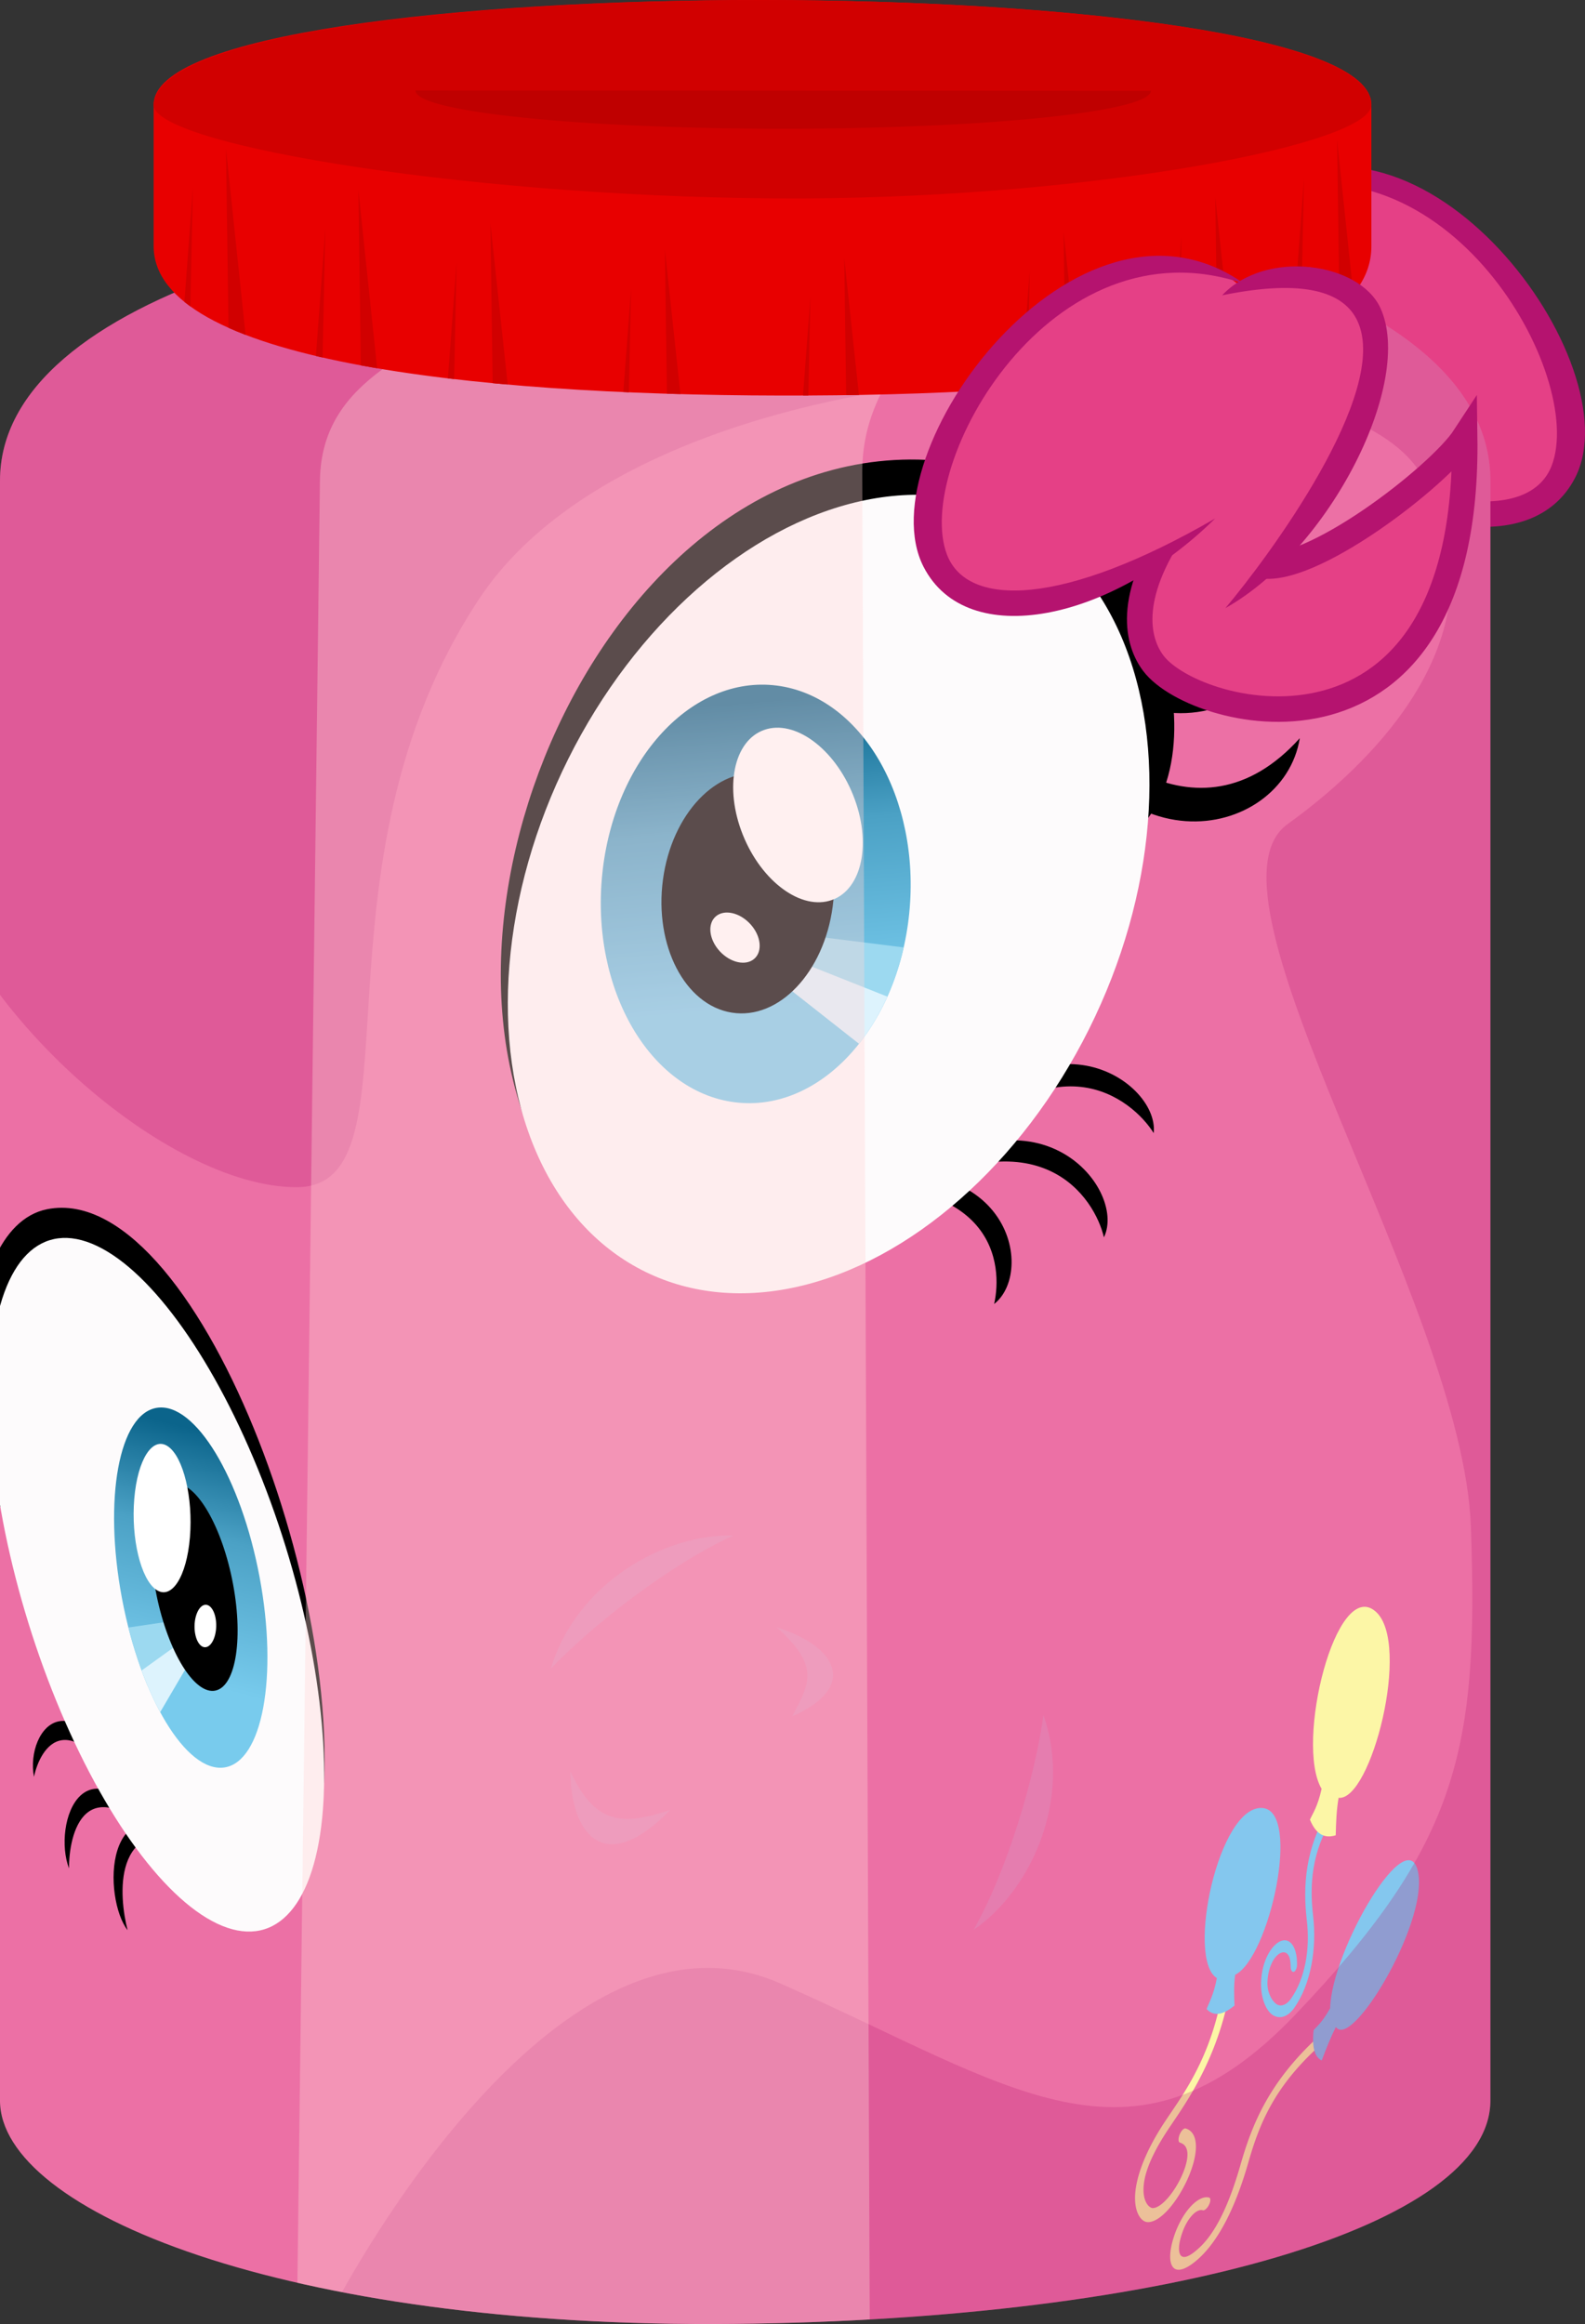 <?xml version="1.0" encoding="UTF-8" standalone="no"?>
<!-- Created with Inkscape (http://www.inkscape.org/) -->

<svg
   xmlns:dc="http://purl.org/dc/elements/1.1/"
   xmlns:cc="http://creativecommons.org/ns#"
   xmlns:rdf="http://www.w3.org/1999/02/22-rdf-syntax-ns#"
   xmlns:svg="http://www.w3.org/2000/svg"
   xmlns="http://www.w3.org/2000/svg"
   xmlns:xlink="http://www.w3.org/1999/xlink"
   xmlns:sodipodi="http://sodipodi.sourceforge.net/DTD/sodipodi-0.dtd"
   xmlns:inkscape="http://www.inkscape.org/namespaces/inkscape"
   width="164.612mm"
   height="241.26mm"
   viewBox="0 0 164.612 241.26"
   version="1.1"
   id="svg8"
   sodipodi:docname="pinkiejar.svg"
   inkscape:version="0.92.5 (2060ec1f9f, 2020-04-08)"
   inkscape:export-xdpi="599"
   inkscape:export-ydpi="599">
  <rect x="0" y="0" width="164.612" height="241.26" fill="#333333" stroke="none"/>
  <defs
     id="defs2">
    <clipPath
       clipPathUnits="userSpaceOnUse"
       id="clipPath866">
      <path
         sodipodi:nodetypes="ssssss"
         inkscape:connector-curvature="0"
         id="path868"
         d="m 42.7,7.539 c 0,-14.587 126.47,-14.356 126.47,0 V 22.239 c 0,12.583 -30.468,15.562 -61.388,15.508 C 75.497,37.691 42.7,34.072 42.7,22.239 Z"
         style="color:#000000;clip-rule:nonzero;display:inline;overflow:visible;visibility:visible;opacity:1;isolation:auto;mix-blend-mode:normal;color-interpolation:sRGB;color-interpolation-filters:linearRGB;solid-color:#000000;solid-opacity:1;vector-effect:none;fill:#e80000;fill-opacity:1;fill-rule:nonzero;stroke:none;stroke-width:0.794;stroke-linecap:round;stroke-linejoin:miter;stroke-miterlimit:4;stroke-dasharray:none;stroke-dashoffset:0;stroke-opacity:1;paint-order:normal;color-rendering:auto;image-rendering:auto;shape-rendering:auto;text-rendering:auto;enable-background:accumulate" />
    </clipPath>
    <clipPath
       clipPathUnits="userSpaceOnUse"
       id="clipPath951">
      <path
         style="color:#000000;clip-rule:nonzero;display:inline;overflow:visible;visibility:visible;opacity:1;isolation:auto;mix-blend-mode:normal;color-interpolation:sRGB;color-interpolation-filters:linearRGB;solid-color:#000000;solid-opacity:1;vector-effect:none;fill:#ffd3d3;fill-opacity:0.359;fill-rule:nonzero;stroke:none;stroke-width:0.917;stroke-linecap:round;stroke-linejoin:miter;stroke-miterlimit:4;stroke-dasharray:none;stroke-dashoffset:0;stroke-opacity:1;paint-order:normal;color-rendering:auto;image-rendering:auto;shape-rendering:auto;text-rendering:auto;enable-background:accumulate"
         d="m 26.743,46.587 c 0,-38.494 154.786,-39.884 154.786,0 v 168.158 c 0,12.951 -33.162,22.732 -78.61,23.187 -46.529,0.466 -76.177,-11.686 -76.177,-23.187 z"
         id="path953"
         inkscape:connector-curvature="0"
         sodipodi:nodetypes="ssssss" />
    </clipPath>
    <clipPath
       clipPathUnits="userSpaceOnUse"
       id="clipPath1289-6">
      <ellipse
         style="color:#000000;clip-rule:nonzero;display:inline;overflow:visible;visibility:visible;opacity:1;isolation:auto;mix-blend-mode:normal;color-interpolation:sRGB;color-interpolation-filters:linearRGB;solid-color:#000000;solid-opacity:1;fill:#3a7081;fill-opacity:1;fill-rule:nonzero;stroke:none;stroke-width:1.028;stroke-linecap:round;stroke-linejoin:round;stroke-miterlimit:4;stroke-dasharray:none;stroke-opacity:1;paint-order:fill markers stroke;color-rendering:auto;image-rendering:auto;shape-rendering:auto;text-rendering:auto;enable-background:accumulate"
         id="ellipse1291-55"
         cx="127.818"
         cy="141.954"
         rx="16.6"
         ry="24.787"
         transform="matrix(0.944,0.329,-0.312,0.95,0,0)" />
    </clipPath>
    <clipPath
       clipPathUnits="userSpaceOnUse"
       id="clipPath1257-0-3">
      <ellipse
         style="color:#000000;clip-rule:nonzero;display:inline;overflow:visible;visibility:visible;opacity:1;isolation:auto;mix-blend-mode:normal;color-interpolation:sRGB;color-interpolation-filters:linearRGB;solid-color:#000000;solid-opacity:1;fill:#bcd7e3;fill-opacity:1;fill-rule:nonzero;stroke:none;stroke-width:1.082;stroke-linecap:round;stroke-linejoin:round;stroke-miterlimit:4;stroke-dasharray:none;stroke-opacity:1;paint-order:fill markers stroke;color-rendering:auto;image-rendering:auto;shape-rendering:auto;text-rendering:auto;enable-background:accumulate"
         id="ellipse1259-5-8"
         cx="61.111"
         cy="184.675"
         rx="6.257"
         ry="8.689"
         transform="rotate(-1.777)" />
    </clipPath>
    <linearGradient
       inkscape:collect="always"
       xlink:href="#eyes-2"
       id="linearGradient2646"
       gradientUnits="userSpaceOnUse"
       x1="59.346"
       y1="176.983"
       x2="62.082"
       y2="189.272" />
    <linearGradient
       inkscape:collect="always"
       id="eyes-2">
      <stop
         style="stop-color:#0b648b;stop-opacity:1"
         offset="0"
         id="stop3915" />
      <stop
         id="stop3929"
         offset="0.409"
         style="stop-color:#4ba1c5;stop-opacity:1" />
      <stop
         style="stop-color:#78cbed;stop-opacity:1"
         offset="1"
         id="stop3917" />
    </linearGradient>
    <clipPath
       clipPathUnits="userSpaceOnUse"
       id="clipPath1289-6-2">
      <ellipse
         style="color:#000000;clip-rule:nonzero;display:inline;overflow:visible;visibility:visible;opacity:1;isolation:auto;mix-blend-mode:normal;color-interpolation:sRGB;color-interpolation-filters:linearRGB;solid-color:#000000;solid-opacity:1;fill:#3a7081;fill-opacity:1;fill-rule:nonzero;stroke:none;stroke-width:1.028;stroke-linecap:round;stroke-linejoin:round;stroke-miterlimit:4;stroke-dasharray:none;stroke-opacity:1;paint-order:fill markers stroke;color-rendering:auto;image-rendering:auto;shape-rendering:auto;text-rendering:auto;enable-background:accumulate"
         id="ellipse1291-55-8"
         cx="127.818"
         cy="141.954"
         rx="16.6"
         ry="24.787"
         transform="matrix(0.944,0.329,-0.312,0.95,0,0)" />
    </clipPath>
    <clipPath
       clipPathUnits="userSpaceOnUse"
       id="clipPath1257-0-3-9">
      <ellipse
         style="color:#000000;clip-rule:nonzero;display:inline;overflow:visible;visibility:visible;opacity:1;isolation:auto;mix-blend-mode:normal;color-interpolation:sRGB;color-interpolation-filters:linearRGB;solid-color:#000000;solid-opacity:1;fill:#bcd7e3;fill-opacity:1;fill-rule:nonzero;stroke:none;stroke-width:1.082;stroke-linecap:round;stroke-linejoin:round;stroke-miterlimit:4;stroke-dasharray:none;stroke-opacity:1;paint-order:fill markers stroke;color-rendering:auto;image-rendering:auto;shape-rendering:auto;text-rendering:auto;enable-background:accumulate"
         id="ellipse1259-5-8-1"
         cx="61.111"
         cy="184.675"
         rx="6.257"
         ry="8.689"
         transform="rotate(-1.777)" />
    </clipPath>
    <linearGradient
       inkscape:collect="always"
       xlink:href="#eyes-2"
       id="linearGradient2646-7"
       gradientUnits="userSpaceOnUse"
       x1="59.346"
       y1="176.983"
       x2="62.082"
       y2="189.272" />
    <clipPath
       clipPathUnits="userSpaceOnUse"
       id="clipPath1098-4">
      <path
         sodipodi:nodetypes="ccc"
         inkscape:connector-curvature="0"
         id="path1100-9"
         d="m 40.318,198.124 c -6.815,-15.197 -6.583,-28.768 -2.719,-39.264 7.187,8.59 12.388,28.555 2.719,39.264 z"
         style="display:inline;opacity:0.487;fill:none;fill-rule:evenodd;stroke:#000000;stroke-width:0.265px;stroke-linecap:butt;stroke-linejoin:miter;stroke-opacity:1" />
    </clipPath>
    <clipPath
       clipPathUnits="userSpaceOnUse"
       id="clipPath1051-1">
      <ellipse
         transform="matrix(0.997,-0.073,0.064,0.998,0,0)"
         ry="7.506"
         rx="2.826"
         cy="184.682"
         cx="30.098"
         id="ellipse1053-2"
         style="color:#000000;clip-rule:nonzero;display:inline;overflow:visible;visibility:visible;opacity:1;isolation:auto;mix-blend-mode:normal;color-interpolation:sRGB;color-interpolation-filters:linearRGB;solid-color:#000000;solid-opacity:1;fill:#93c1d6;fill-opacity:1;fill-rule:nonzero;stroke:none;stroke-width:5.567;stroke-linecap:round;stroke-linejoin:round;stroke-miterlimit:4;stroke-dasharray:none;stroke-opacity:1;paint-order:fill markers stroke;color-rendering:auto;image-rendering:auto;shape-rendering:auto;text-rendering:auto;enable-background:accumulate" />
    </clipPath>
    <clipPath
       clipPathUnits="userSpaceOnUse"
       id="clipPath1289-6-7">
      <ellipse
         style="color:#000000;clip-rule:nonzero;display:inline;overflow:visible;visibility:visible;opacity:1;isolation:auto;mix-blend-mode:normal;color-interpolation:sRGB;color-interpolation-filters:linearRGB;solid-color:#000000;solid-opacity:1;fill:#3a7081;fill-opacity:1;fill-rule:nonzero;stroke:none;stroke-width:1.028;stroke-linecap:round;stroke-linejoin:round;stroke-miterlimit:4;stroke-dasharray:none;stroke-opacity:1;paint-order:fill markers stroke;color-rendering:auto;image-rendering:auto;shape-rendering:auto;text-rendering:auto;enable-background:accumulate"
         id="ellipse1291-55-6"
         cx="127.818"
         cy="141.954"
         rx="16.6"
         ry="24.787"
         transform="matrix(0.944,0.329,-0.312,0.95,0,0)" />
    </clipPath>
    <clipPath
       clipPathUnits="userSpaceOnUse"
       id="clipPath1257-0-3-8">
      <ellipse
         style="color:#000000;clip-rule:nonzero;display:inline;overflow:visible;visibility:visible;opacity:1;isolation:auto;mix-blend-mode:normal;color-interpolation:sRGB;color-interpolation-filters:linearRGB;solid-color:#000000;solid-opacity:1;fill:#bcd7e3;fill-opacity:1;fill-rule:nonzero;stroke:none;stroke-width:1.082;stroke-linecap:round;stroke-linejoin:round;stroke-miterlimit:4;stroke-dasharray:none;stroke-opacity:1;paint-order:fill markers stroke;color-rendering:auto;image-rendering:auto;shape-rendering:auto;text-rendering:auto;enable-background:accumulate"
         id="ellipse1259-5-8-9"
         cx="61.111"
         cy="184.675"
         rx="6.257"
         ry="8.689"
         transform="rotate(-1.777)" />
    </clipPath>
  </defs>
  <sodipodi:namedview
     id="base"
     pagecolor="#ffffff"
     bordercolor="#666666"
     borderopacity="1.0"
     inkscape:pageopacity="0"
     inkscape:pageshadow="2"
     inkscape:zoom="0.32648501"
     inkscape:cx="159.06669"
     inkscape:cy="215.75211"
     inkscape:document-units="px"
     inkscape:current-layer="g1556"
     showgrid="false"
     objecttolerance="1"
     inkscape:window-width="1707"
     inkscape:window-height="897"
     inkscape:window-x="-8"
     inkscape:window-y="-8"
     inkscape:window-maximized="1"
     inkscape:pagecheckerboard="true"
     fit-margin-top="0"
     fit-margin-left="0"
     fit-margin-right="0"
     fit-margin-bottom="0" />
  <g
     inkscape:label="Layer 1"
     inkscape:groupmode="layer"
     id="layer1"
     transform="translate(-26.743,-28.291)">
    <g
       id="g1556">
      <g
         id="g921-2"
         transform="matrix(-1,0,0,1,314.139,-10.397)">
        <path
           style="display:inline;opacity:1;fill:#e54086;fill-opacity:1;fill-rule:evenodd;stroke:#b5136f;stroke-width:2.646;stroke-linecap:butt;stroke-linejoin:miter;stroke-miterlimit:4;stroke-dasharray:none;stroke-opacity:1"
           d="m 150.096,83.842 c -5.399,7.752 -4.004,12.371 -2.416,14.464 4.499,5.93 32.82,12.78 32.325,-23.511 -2.625,4.018 -16.214,14.585 -21.394,13.305"
           id="path1105-8"
           inkscape:connector-curvature="0"
           sodipodi:nodetypes="cscc" />
        <g
           transform="translate(3.213,-130.882)"
           id="g1112-6"
           style="display:inline;opacity:1">
          <path
             sodipodi:nodetypes="cccsc"
             inkscape:connector-curvature="0"
             id="path1107-2"
             d="m 154.44,221.962 c 15.51,-22.458 20.497,-35.496 -1.064,-32.038 l -0.747,-0.588 c -15.001,-5.998 -29.444,11.798 -31.296,23.236 -1.535,9.482 9.28,14.234 27.466,3.323"
             style="fill:#e54086;fill-opacity:1;fill-rule:evenodd;stroke:none;stroke-width:0.265px;stroke-linecap:butt;stroke-linejoin:miter;stroke-opacity:1" />
          <path
             sodipodi:nodetypes="cscsc"
             inkscape:connector-curvature="0"
             id="path1097-0"
             d="m 150.873,214.144 c -15.842,9.175 -25.717,9.253 -27.837,3.777 -3.593,-9.281 10.783,-35.014 30.853,-28.151 -17.359,-12.254 -39.337,17.619 -33.295,29.39 4.528,8.822 19.533,5.595 30.28,-5.016 z"
             style="color:#000000;font-style:normal;font-variant:normal;font-weight:normal;font-stretch:normal;font-size:medium;line-height:normal;font-family:sans-serif;font-variant-ligatures:normal;font-variant-position:normal;font-variant-caps:normal;font-variant-numeric:normal;font-variant-alternates:normal;font-feature-settings:normal;text-indent:0;text-align:start;text-decoration:none;text-decoration-line:none;text-decoration-style:solid;text-decoration-color:#000000;letter-spacing:normal;word-spacing:normal;text-transform:none;writing-mode:lr-tb;direction:ltr;text-orientation:mixed;dominant-baseline:auto;baseline-shift:baseline;text-anchor:start;white-space:normal;shape-padding:0;clip-rule:nonzero;display:inline;overflow:visible;visibility:visible;opacity:1;isolation:auto;mix-blend-mode:normal;color-interpolation:sRGB;color-interpolation-filters:linearRGB;solid-color:#000000;solid-opacity:1;vector-effect:none;fill:#b5136f;fill-opacity:1;fill-rule:evenodd;stroke:none;stroke-width:2.646;stroke-linecap:butt;stroke-linejoin:miter;stroke-miterlimit:4;stroke-dasharray:none;stroke-dashoffset:0;stroke-opacity:1;color-rendering:auto;image-rendering:auto;shape-rendering:auto;text-rendering:auto;enable-background:accumulate" />
          <path
             sodipodi:nodetypes="cscsc"
             inkscape:connector-curvature="0"
             id="path1101-8"
             d="m 151.606,190.974 c 8.542,-1.742 12.665,-0.342 14.065,2.7 3.407,7.402 -9.309,24.527 -13.729,29.773 10.941,-6.159 19.63,-23.514 16.093,-31.163 -2.186,-4.728 -11.896,-6.136 -16.43,-1.31 z"
             style="color:#000000;font-style:normal;font-variant:normal;font-weight:normal;font-stretch:normal;font-size:medium;line-height:normal;font-family:sans-serif;font-variant-ligatures:normal;font-variant-position:normal;font-variant-caps:normal;font-variant-numeric:normal;font-variant-alternates:normal;font-feature-settings:normal;text-indent:0;text-align:start;text-decoration:none;text-decoration-line:none;text-decoration-style:solid;text-decoration-color:#000000;letter-spacing:normal;word-spacing:normal;text-transform:none;writing-mode:lr-tb;direction:ltr;text-orientation:mixed;dominant-baseline:auto;baseline-shift:baseline;text-anchor:start;white-space:normal;shape-padding:0;clip-rule:nonzero;display:inline;overflow:visible;visibility:visible;opacity:1;isolation:auto;mix-blend-mode:normal;color-interpolation:sRGB;color-interpolation-filters:linearRGB;solid-color:#000000;solid-opacity:1;vector-effect:none;fill:#b5136f;fill-opacity:1;fill-rule:evenodd;stroke:none;stroke-width:2.646;stroke-linecap:butt;stroke-linejoin:miter;stroke-miterlimit:4;stroke-dasharray:none;stroke-dashoffset:0;stroke-opacity:1;color-rendering:auto;image-rendering:auto;shape-rendering:auto;text-rendering:auto;enable-background:accumulate" />
        </g>
      </g>
      <g
         transform="translate(0,31.606)"
         clip-path="url(#clipPath951)"
         id="g943">
        <path
           style="color:#000000;clip-rule:nonzero;display:inline;overflow:visible;visibility:visible;opacity:1;isolation:auto;mix-blend-mode:normal;color-interpolation:sRGB;color-interpolation-filters:linearRGB;solid-color:#000000;solid-opacity:1;vector-effect:none;fill:#ec70a5;fill-opacity:1;fill-rule:nonzero;stroke:none;stroke-width:0.917;stroke-linecap:round;stroke-linejoin:miter;stroke-miterlimit:4;stroke-dasharray:none;stroke-dashoffset:0;stroke-opacity:1;paint-order:normal;color-rendering:auto;image-rendering:auto;shape-rendering:auto;text-rendering:auto;enable-background:accumulate"
           d="m 26.743,46.587 c 0,-38.494 154.786,-39.884 154.786,0 V 214.744 c 0,12.951 -33.162,22.732 -78.61,23.187 -46.529,0.466 -76.177,-11.686 -76.177,-23.187 z"
           id="rect812"
           inkscape:connector-curvature="0"
           sodipodi:nodetypes="ssssss" />
        <g
           id="g1391-9"
           style="display:inline;opacity:1"
           transform="matrix(1.807,0.285,-0.235,1.764,16.407,-244.586)">
          <path
             sodipodi:nodetypes="csc"
             inkscape:connector-curvature="0"
             id="path1295-8"
             d="m 65.531,194.855 c -10.447,-11.795 -2.226,-41.091 14.965,-41.181 9.788,-0.051 13.812,12.79 10.27,15.674"
             style="fill:none;fill-rule:evenodd;stroke:#000000;stroke-width:5.292;stroke-linecap:round;stroke-linejoin:miter;stroke-miterlimit:4;stroke-dasharray:none;stroke-opacity:1" />
          <g
             id="g1332-6">
            <path
               style="fill:#000000;fill-opacity:1;fill-rule:evenodd;stroke:none;stroke-width:0.265px;stroke-linecap:butt;stroke-linejoin:miter;stroke-opacity:1"
               d="m 82.285,154.224 c 8.706,10.934 16.887,-2.508 13.295,-6.118 -1.362,9.39 -7.324,10.425 -13.295,6.118 z"
               id="path1297-4"
               inkscape:connector-curvature="0"
               sodipodi:nodetypes="ccc" />
            <path
               style="display:inline;opacity:1;fill:#000000;fill-opacity:1;fill-rule:evenodd;stroke:none;stroke-width:0.265px;stroke-linecap:butt;stroke-linejoin:miter;stroke-opacity:1"
               d="m 85.915,157.288 c 6.306,12.144 16.457,3.785 15.406,-2.225 -3.953,8.469 -10.837,8.278 -15.406,2.225 z"
               id="path1297-0-4"
               inkscape:connector-curvature="0"
               sodipodi:nodetypes="ccc" />
            <path
               style="display:inline;opacity:1;fill:#000000;fill-opacity:1;fill-rule:evenodd;stroke:none;stroke-width:0.265px;stroke-linecap:butt;stroke-linejoin:miter;stroke-opacity:1"
               d="m 86.552,162.264 c 4.902,11.395 15.007,7.667 15.172,1.517 -4.935,7.534 -12.576,2.326 -15.172,-1.517 z"
               id="path1297-0-7-9"
               inkscape:connector-curvature="0"
               sodipodi:nodetypes="ccc" />
          </g>
          <g
             id="g1369-4">
            <path
               style="fill:#000000;fill-opacity:1;fill-rule:evenodd;stroke:none;stroke-width:0.265px;stroke-linecap:butt;stroke-linejoin:miter;stroke-opacity:1"
               d="m 77.998,194.04 c 10.12,-5.029 12.977,2.756 10.762,5.134 0.198,-2.265 -0.808,-7.66 -10.762,-5.134 z"
               id="path1334-5"
               inkscape:connector-curvature="0"
               sodipodi:nodetypes="ccc" />
            <path
               style="display:inline;opacity:1;fill:#000000;fill-opacity:1;fill-rule:evenodd;stroke:none;stroke-width:0.265px;stroke-linecap:butt;stroke-linejoin:miter;stroke-opacity:1"
               d="m 82.02,194.151 c 7.007,-8.866 13.409,-2.913 12.42,0.183 -0.787,-2.133 -4.495,-6.716 -12.42,-0.183 z"
               id="path1334-2-3"
               inkscape:connector-curvature="0"
               sodipodi:nodetypes="ccc" />
            <path
               style="display:inline;opacity:1;fill:#000000;fill-opacity:1;fill-rule:evenodd;stroke:none;stroke-width:0.265px;stroke-linecap:butt;stroke-linejoin:miter;stroke-opacity:1"
               d="m 84.666,191.764 c 3.719,-10.671 11.717,-7.141 11.796,-3.891 -1.442,-1.758 -6.445,-4.874 -11.796,3.891 z"
               id="path1334-2-5-3"
               inkscape:connector-curvature="0"
               sodipodi:nodetypes="ccc" />
          </g>
          <g
             clip-path="url(#clipPath1289-6)"
             id="g1281-0"
             transform="matrix(1,0,0,0.992,0,1.557)">
            <ellipse
               style="color:#000000;clip-rule:nonzero;display:inline;overflow:visible;visibility:visible;opacity:1;isolation:auto;mix-blend-mode:normal;color-interpolation:sRGB;color-interpolation-filters:linearRGB;solid-color:#000000;solid-opacity:1;fill:#fdfbfc;fill-opacity:1;fill-rule:nonzero;stroke:none;stroke-width:1.028;stroke-linecap:round;stroke-linejoin:round;stroke-miterlimit:4;stroke-dasharray:none;stroke-opacity:1;paint-order:fill markers stroke;color-rendering:auto;image-rendering:auto;shape-rendering:auto;text-rendering:auto;enable-background:accumulate"
               id="path1261-3"
               cx="127.818"
               cy="141.954"
               rx="16.6"
               ry="24.787"
               transform="matrix(0.944,0.329,-0.312,0.95,0,0)" />
            <g
               transform="matrix(1.405,0,0,1.416,-21.6,-81.121)"
               style="display:inline;opacity:1"
               id="g1230-1"
               clip-path="url(#clipPath1257-0-3)">
              <ellipse
                 style="color:#000000;clip-rule:nonzero;display:inline;overflow:visible;visibility:visible;opacity:1;isolation:auto;mix-blend-mode:normal;color-interpolation:sRGB;color-interpolation-filters:linearRGB;solid-color:#000000;solid-opacity:1;fill:url(#linearGradient2646);fill-opacity:1;fill-rule:nonzero;stroke:none;stroke-width:1.082;stroke-linecap:round;stroke-linejoin:round;stroke-miterlimit:4;stroke-dasharray:none;stroke-opacity:1;paint-order:fill markers stroke;color-rendering:auto;image-rendering:auto;shape-rendering:auto;text-rendering:auto;enable-background:accumulate"
                 id="path1232-3"
                 cx="61.111"
                 cy="184.675"
                 rx="6.257"
                 ry="8.689"
                 transform="rotate(-1.777)" />
              <path
                 sodipodi:nodetypes="ccc"
                 inkscape:connector-curvature="0"
                 id="path1222-7"
                 d="m 75.163,183.858 -10.416,0.344 8.873,3.117"
                 style="fill:#9cd9f0;fill-opacity:1;fill-rule:evenodd;stroke:none;stroke-width:0.265px;stroke-linecap:butt;stroke-linejoin:miter;stroke-opacity:1" />
              <path
                 sodipodi:nodetypes="ccc"
                 inkscape:connector-curvature="0"
                 id="path1220-3"
                 d="m 73.011,188.91 -7.896,-4.605 9.163,2.132"
                 style="fill:#ddf3fd;fill-opacity:1;fill-rule:evenodd;stroke:none;stroke-width:0.265px;stroke-linecap:butt;stroke-linejoin:miter;stroke-opacity:1" />
              <ellipse
                 ry="5.005"
                 rx="3.472"
                 cy="182.712"
                 cx="66.487"
                 id="path1150-0"
                 style="color:#000000;clip-rule:nonzero;display:inline;overflow:visible;visibility:visible;opacity:1;isolation:auto;mix-blend-mode:normal;color-interpolation:sRGB;color-interpolation-filters:linearRGB;solid-color:#000000;solid-opacity:1;fill:#000000;fill-opacity:1;fill-rule:nonzero;stroke:none;stroke-width:1.084;stroke-linecap:round;stroke-linejoin:round;stroke-miterlimit:4;stroke-dasharray:none;stroke-opacity:1;paint-order:fill markers stroke;color-rendering:auto;image-rendering:auto;shape-rendering:auto;text-rendering:auto;enable-background:accumulate" />
              <g
                 id="g1148-3">
                <ellipse
                   style="color:#000000;clip-rule:nonzero;display:inline;overflow:visible;visibility:visible;opacity:1;isolation:auto;mix-blend-mode:normal;color-interpolation:sRGB;color-interpolation-filters:linearRGB;solid-color:#000000;solid-opacity:1;fill:#ffffff;fill-opacity:1;fill-rule:nonzero;stroke:none;stroke-width:1.068;stroke-linecap:round;stroke-linejoin:round;stroke-miterlimit:4;stroke-dasharray:none;stroke-opacity:1;paint-order:fill markers stroke;color-rendering:auto;image-rendering:auto;shape-rendering:auto;text-rendering:auto;enable-background:accumulate"
                   id="path1129-8"
                   cx="-27.502"
                   cy="189.693"
                   rx="2.408"
                   ry="3.738"
                   transform="rotate(-29.054)" />
                <ellipse
                   style="color:#000000;clip-rule:nonzero;display:inline;overflow:visible;visibility:visible;opacity:1;isolation:auto;mix-blend-mode:normal;color-interpolation:sRGB;color-interpolation-filters:linearRGB;solid-color:#000000;solid-opacity:1;fill:#ffffff;fill-opacity:1;fill-rule:nonzero;stroke:none;stroke-width:0.33;stroke-linecap:round;stroke-linejoin:round;stroke-miterlimit:4;stroke-dasharray:none;stroke-opacity:1;paint-order:fill markers stroke;color-rendering:auto;image-rendering:auto;shape-rendering:auto;text-rendering:auto;enable-background:accumulate"
                   id="path1129-1-3"
                   cx="-98.366"
                   cy="169.682"
                   rx="0.85"
                   ry="1.156"
                   transform="rotate(-49.831)" />
              </g>
            </g>
          </g>
        </g>
        <g
           id="g1391-9-0"
           style="display:inline;opacity:1"
           transform="matrix(-0.804,0.171,0.312,1.525,49.211,-121.863)">
          <path
             sodipodi:nodetypes="csc"
             inkscape:connector-curvature="0"
             id="path1295-8-9"
             d="m 65.531,194.855 c -10.447,-11.795 -2.226,-41.091 14.965,-41.181 9.788,-0.051 13.812,12.79 10.27,15.674"
             style="fill:none;fill-rule:evenodd;stroke:#000000;stroke-width:5.292;stroke-linecap:round;stroke-linejoin:miter;stroke-miterlimit:4;stroke-dasharray:none;stroke-opacity:1" />
          <g
             id="g1332-6-7">
            <path
               style="fill:#000000;fill-opacity:1;fill-rule:evenodd;stroke:none;stroke-width:0.265px;stroke-linecap:butt;stroke-linejoin:miter;stroke-opacity:1"
               d="m 82.285,154.224 c 8.706,10.934 16.887,-2.508 13.295,-6.118 -1.362,9.39 -7.324,10.425 -13.295,6.118 z"
               id="path1297-4-6"
               inkscape:connector-curvature="0"
               sodipodi:nodetypes="ccc" />
            <path
               style="display:inline;opacity:1;fill:#000000;fill-opacity:1;fill-rule:evenodd;stroke:none;stroke-width:0.265px;stroke-linecap:butt;stroke-linejoin:miter;stroke-opacity:1"
               d="m 85.915,157.288 c 6.306,12.144 16.457,3.785 15.406,-2.225 -3.953,8.469 -10.837,8.278 -15.406,2.225 z"
               id="path1297-0-4-9"
               inkscape:connector-curvature="0"
               sodipodi:nodetypes="ccc" />
            <path
               style="display:inline;opacity:1;fill:#000000;fill-opacity:1;fill-rule:evenodd;stroke:none;stroke-width:0.265px;stroke-linecap:butt;stroke-linejoin:miter;stroke-opacity:1"
               d="m 86.552,162.264 c 4.902,11.395 15.007,7.667 15.172,1.517 -4.935,7.534 -12.576,2.326 -15.172,-1.517 z"
               id="path1297-0-7-9-3"
               inkscape:connector-curvature="0"
               sodipodi:nodetypes="ccc" />
          </g>
          <g
             id="g1369-4-9">
            <path
               style="fill:#000000;fill-opacity:1;fill-rule:evenodd;stroke:none;stroke-width:0.265px;stroke-linecap:butt;stroke-linejoin:miter;stroke-opacity:1"
               d="m 77.998,194.04 c 10.12,-5.029 12.977,2.756 10.762,5.134 0.198,-2.265 -0.808,-7.66 -10.762,-5.134 z"
               id="path1334-5-8"
               inkscape:connector-curvature="0"
               sodipodi:nodetypes="ccc" />
            <path
               style="display:inline;opacity:1;fill:#000000;fill-opacity:1;fill-rule:evenodd;stroke:none;stroke-width:0.265px;stroke-linecap:butt;stroke-linejoin:miter;stroke-opacity:1"
               d="m 82.02,194.151 c 7.007,-8.866 13.409,-2.913 12.42,0.183 -0.787,-2.133 -4.495,-6.716 -12.42,-0.183 z"
               id="path1334-2-3-0"
               inkscape:connector-curvature="0"
               sodipodi:nodetypes="ccc" />
            <path
               style="display:inline;opacity:1;fill:#000000;fill-opacity:1;fill-rule:evenodd;stroke:none;stroke-width:0.265px;stroke-linecap:butt;stroke-linejoin:miter;stroke-opacity:1"
               d="m 84.666,191.764 c 3.719,-10.671 11.717,-7.141 11.796,-3.891 -1.442,-1.758 -6.445,-4.874 -11.796,3.891 z"
               id="path1334-2-5-3-5"
               inkscape:connector-curvature="0"
               sodipodi:nodetypes="ccc" />
          </g>
          <g
             clip-path="url(#clipPath1289-6-2)"
             id="g1281-0-6"
             transform="matrix(1,0,0,0.992,0,1.557)">
            <ellipse
               style="color:#000000;clip-rule:nonzero;display:inline;overflow:visible;visibility:visible;opacity:1;isolation:auto;mix-blend-mode:normal;color-interpolation:sRGB;color-interpolation-filters:linearRGB;solid-color:#000000;solid-opacity:1;fill:#fdfbfc;fill-opacity:1;fill-rule:nonzero;stroke:none;stroke-width:1.028;stroke-linecap:round;stroke-linejoin:round;stroke-miterlimit:4;stroke-dasharray:none;stroke-opacity:1;paint-order:fill markers stroke;color-rendering:auto;image-rendering:auto;shape-rendering:auto;text-rendering:auto;enable-background:accumulate"
               id="path1261-3-8"
               cx="127.818"
               cy="141.954"
               rx="16.6"
               ry="24.787"
               transform="matrix(0.944,0.329,-0.312,0.95,0,0)" />
            <g
               transform="matrix(1.405,0,0,1.416,-21.6,-81.121)"
               style="display:inline;opacity:1"
               id="g1230-1-7"
               clip-path="url(#clipPath1257-0-3-9)">
              <ellipse
                 style="color:#000000;clip-rule:nonzero;display:inline;overflow:visible;visibility:visible;opacity:1;isolation:auto;mix-blend-mode:normal;color-interpolation:sRGB;color-interpolation-filters:linearRGB;solid-color:#000000;solid-opacity:1;fill:url(#linearGradient2646-7);fill-opacity:1;fill-rule:nonzero;stroke:none;stroke-width:1.082;stroke-linecap:round;stroke-linejoin:round;stroke-miterlimit:4;stroke-dasharray:none;stroke-opacity:1;paint-order:fill markers stroke;color-rendering:auto;image-rendering:auto;shape-rendering:auto;text-rendering:auto;enable-background:accumulate"
                 id="path1232-3-5"
                 cx="61.111"
                 cy="184.675"
                 rx="6.257"
                 ry="8.689"
                 transform="rotate(-1.777)" />
              <path
                 sodipodi:nodetypes="ccc"
                 inkscape:connector-curvature="0"
                 id="path1222-7-4"
                 d="m 75.163,183.858 -10.416,0.344 8.873,3.117"
                 style="fill:#9cd9f0;fill-opacity:1;fill-rule:evenodd;stroke:none;stroke-width:0.265px;stroke-linecap:butt;stroke-linejoin:miter;stroke-opacity:1" />
              <path
                 sodipodi:nodetypes="ccc"
                 inkscape:connector-curvature="0"
                 id="path1220-3-7"
                 d="m 73.011,188.91 -7.896,-4.605 9.163,2.132"
                 style="fill:#ddf3fd;fill-opacity:1;fill-rule:evenodd;stroke:none;stroke-width:0.265px;stroke-linecap:butt;stroke-linejoin:miter;stroke-opacity:1" />
              <ellipse
                 ry="5.005"
                 rx="3.472"
                 cy="182.712"
                 cx="66.487"
                 id="path1150-0-8"
                 style="color:#000000;clip-rule:nonzero;display:inline;overflow:visible;visibility:visible;opacity:1;isolation:auto;mix-blend-mode:normal;color-interpolation:sRGB;color-interpolation-filters:linearRGB;solid-color:#000000;solid-opacity:1;fill:#000000;fill-opacity:1;fill-rule:nonzero;stroke:none;stroke-width:1.084;stroke-linecap:round;stroke-linejoin:round;stroke-miterlimit:4;stroke-dasharray:none;stroke-opacity:1;paint-order:fill markers stroke;color-rendering:auto;image-rendering:auto;shape-rendering:auto;text-rendering:auto;enable-background:accumulate" />
              <g
                 id="g1148-3-9">
                <ellipse
                   style="color:#000000;clip-rule:nonzero;display:inline;overflow:visible;visibility:visible;opacity:1;isolation:auto;mix-blend-mode:normal;color-interpolation:sRGB;color-interpolation-filters:linearRGB;solid-color:#000000;solid-opacity:1;fill:#ffffff;fill-opacity:1;fill-rule:nonzero;stroke:none;stroke-width:1.068;stroke-linecap:round;stroke-linejoin:round;stroke-miterlimit:4;stroke-dasharray:none;stroke-opacity:1;paint-order:fill markers stroke;color-rendering:auto;image-rendering:auto;shape-rendering:auto;text-rendering:auto;enable-background:accumulate"
                   id="path1129-8-5"
                   cx="-27.502"
                   cy="189.693"
                   rx="2.408"
                   ry="3.738"
                   transform="rotate(-29.054)" />
                <ellipse
                   style="color:#000000;clip-rule:nonzero;display:inline;overflow:visible;visibility:visible;opacity:1;isolation:auto;mix-blend-mode:normal;color-interpolation:sRGB;color-interpolation-filters:linearRGB;solid-color:#000000;solid-opacity:1;fill:#ffffff;fill-opacity:1;fill-rule:nonzero;stroke:none;stroke-width:0.33;stroke-linecap:round;stroke-linejoin:round;stroke-miterlimit:4;stroke-dasharray:none;stroke-opacity:1;paint-order:fill markers stroke;color-rendering:auto;image-rendering:auto;shape-rendering:auto;text-rendering:auto;enable-background:accumulate"
                   id="path1129-1-3-4"
                   cx="-98.366"
                   cy="169.682"
                   rx="0.85"
                   ry="1.156"
                   transform="rotate(-49.831)" />
              </g>
            </g>
          </g>
        </g>
        <g
           style="display:inline;opacity:1"
           id="g4321-8-1"
           transform="matrix(0.255,0.128,-0.098,0.478,82.083,30.228)">
          <path
             inkscape:connector-curvature="0"
             id="path3952-8-5"
             d="m 420.597,259.404 a 0.968,1.858 38.488 0 0 -1.169,0.643 c -7.094,6.667 -11.586,12.605 -14.361,18.029 -2.774,5.423 -3.797,10.204 -4.39,14.67 -0.653,4.921 -1.806,9.055 -3.357,12.428 -1.551,3.373 -3.468,5.981 -5.81,8.134 -3.048,2.803 -4.806,3.402 -5.923,3.139 -1.117,-0.263 -1.662,-1.564 -1.473,-3.373 0.24,-2.303 1.194,-4.112 2.275,-5.384 1.081,-1.272 2.42,-2.146 3.699,-2.323 a 0.968,1.858 38.488 1 0 1.281,-3.104 c -2.025,0.279 -4.424,1.76 -6.363,4.044 -1.939,2.283 -3.33,5.268 -3.642,8.256 -0.263,2.523 0.443,4.553 2.339,4.999 1.895,0.446 4.928,-0.883 8.617,-4.274 3,-2.759 5.494,-6.269 7.332,-10.266 1.838,-3.997 3.08,-8.509 3.768,-13.684 0.568,-4.274 1.521,-8.543 3.912,-13.218 2.391,-4.675 6.241,-9.851 12.925,-16.132 a 0.968,1.858 38.488 0 0 0.341,-2.582 z"
             style="color:#000000;font-style:normal;font-variant:normal;font-weight:normal;font-stretch:normal;font-size:medium;line-height:normal;font-family:Sans;-inkscape-font-specification:Sans;text-indent:0;text-align:start;text-decoration:none;text-decoration-line:none;letter-spacing:normal;word-spacing:normal;text-transform:none;writing-mode:lr-tb;direction:ltr;baseline-shift:baseline;text-anchor:start;display:inline;overflow:visible;visibility:visible;fill:#fcf6a6;fill-opacity:1;stroke:none;stroke-width:1.716;marker:none;enable-background:accumulate" />
          <path
             sodipodi:nodetypes="ccssssssccscsssssssccc"
             inkscape:connector-curvature="0"
             d="m 407.339,214.07 c -0.157,0.025 -0.309,0.139 -0.398,0.298 -2.732,4.77 -3.688,9.062 -3.421,12.897 0.266,3.835 1.717,7.213 3.7,10.287 3.582,5.551 4.017,12.141 0.073,17.857 -1.254,1.817 -3.639,3.062 -5.888,2.704 -2.534,-0.403 -4.717,-1.878 -5.298,-4.054 -0.961,-3.601 0.883,-6.427 2.997,-7.637 1.065,-0.61 2.254,-0.822 3.28,-0.52 1.026,0.302 1.912,1.091 2.459,2.537 0.079,0.322 0.437,0.479 0.705,0.31 0.268,-0.17 0.378,-0.623 0.217,-0.893 -0.65,-1.72 -1.791,-2.718 -3.077,-3.096 -1.286,-0.378 -2.691,-0.13 -3.964,0.599 -2.547,1.458 -4.891,5.119 -3.584,9.166 0.957,2.963 3.803,4.617 6.114,4.785 2.568,0.187 5.271,-0.95 6.83,-3.21 4.251,-6.162 3.733,-13.486 -0.039,-19.331 -1.921,-2.978 -3.257,-6.151 -3.503,-9.698 -0.246,-3.546 0.608,-7.501 3.232,-12.084 0.242,-0.385 -0.043,-0.988 -0.435,-0.918 z"
             style="color:#000000;font-style:normal;font-variant:normal;font-weight:normal;font-stretch:normal;font-size:medium;line-height:normal;font-family:Sans;-inkscape-font-specification:Sans;text-indent:0;text-align:start;text-decoration:none;text-decoration-line:none;letter-spacing:normal;word-spacing:normal;text-transform:none;writing-mode:lr-tb;direction:ltr;baseline-shift:baseline;text-anchor:start;display:inline;overflow:visible;visibility:visible;fill:#84c7ee;fill-opacity:1;stroke:#84c7ee;stroke-width:1.366;stroke-miterlimit:4;stroke-dasharray:none;stroke-opacity:1;marker:none;enable-background:accumulate"
             id="path4324-5-6" />
          <path
             inkscape:connector-curvature="0"
             id="path3955-1-1"
             d="m 382.974,261.089 a 1.079,1.844 32.084 0 0 -2.013,2.377 c -0.44,12.932 -7.495,22.009 -11.518,28.287 -5.606,8.75 -6.476,14.746 -5.132,18.014 0.672,1.634 1.815,2.592 3.027,3.094 1.213,0.502 2.469,0.55 3.607,0.229 4.68,-1.32 9.202,-6.954 11.221,-12.227 1.01,-2.636 1.409,-5.295 0.739,-7.224 -0.671,-1.929 -2.419,-2.984 -5.204,-2.699 a 1.09,1.862 32.084 1 0 -1.049,3.353 c 2.254,-0.23 3.303,0.538 3.707,1.7 0.404,1.162 0.176,2.843 -0.562,4.771 -1.477,3.857 -4.974,8.19 -8.229,9.108 -0.498,0.14 -1.512,0.135 -2.449,-0.253 -0.937,-0.388 -1.824,-1.13 -2.307,-2.306 -0.968,-2.351 -0.676,-6.398 4.426,-14.361 3.696,-5.768 11.903,-16.686 12.386,-30.864 a 1.079,1.844 32.084 0 0 -0.651,-1 z"
             style="color:#000000;font-style:normal;font-variant:normal;font-weight:normal;font-stretch:normal;font-size:medium;line-height:normal;font-family:Sans;-inkscape-font-specification:Sans;text-indent:0;text-align:start;text-decoration:none;text-decoration-line:none;letter-spacing:normal;word-spacing:normal;text-transform:none;writing-mode:lr-tb;direction:ltr;baseline-shift:baseline;text-anchor:start;display:inline;overflow:visible;visibility:visible;fill:#fcf6a6;fill-opacity:1;stroke:none;stroke-width:1.805;marker:none;enable-background:accumulate" />
          <path
             sodipodi:nodetypes="cscccc"
             inkscape:connector-curvature="0"
             id="path3144-1-3-0"
             d="m 377.829,258.244 c -12.844,-0.649 -12.486,-34.301 3.949,-37.998 14.737,-3.315 13.914,28.794 2.565,35.535 0.268,2.273 1.171,4.2 2.086,6.119 -2.907,2.479 -6.364,4.384 -10.051,3.452 0.476,-1.637 1.553,-3.537 1.45,-7.109 z"
             style="fill:#84c7ee;fill-opacity:1;stroke:none" />
          <path
             sodipodi:nodetypes="cscccc"
             inkscape:connector-curvature="0"
             id="path3144-1-7-8-9"
             d="m 421.945,252.975 c -3.928,-11.743 14.929,-45.539 22.476,-35.102 6.767,9.358 -11.386,41.19 -18.93,38.228 -1.176,2.535 -1.948,5.266 -2.711,8.002 -2.351,0.004 -4.566,-1.048 -5.279,-5.175 1.071,-1.249 2.488,-2.244 4.442,-5.953 z"
             style="fill:#84c7ee;fill-opacity:1;stroke:none;stroke-width:0.905" />
          <path
             sodipodi:nodetypes="cscccc"
             inkscape:connector-curvature="0"
             id="path3144-4-2"
             d="m 402.188,210.621 c -13.346,-6.257 -10.779,-43.253 6.595,-40.245 15.578,2.697 12.626,37.79 0.357,40.336 0.131,2.625 0.946,5.141 1.776,7.655 -3.192,1.483 -6.919,2.095 -10.702,-0.524 0.603,-1.603 1.85,-3.234 1.975,-7.222 z"
             style="fill:#fcf6a6;fill-opacity:1;stroke:none;stroke-width:1.086" />
        </g>
        <path
           inkscape:connector-curvature="0"
           id="path1399"
           d="m 61.185,236.625 c 0,0 22.691,-44.572 46.598,-34.037 23.907,10.535 36.468,21.07 53.486,3.242 17.018,-17.829 19.044,-27.554 18.234,-50.65 -0.81,-23.096 -29.174,-65.642 -19.044,-72.936 10.13,-7.294 23.096,-21.07 13.777,-36.468 C 164.916,30.379 95.222,30.784 76.583,58.743 57.944,86.701 70.91,119.928 57.538,119.928 c -13.372,0 -34.442,-18.234 -38.494,-35.252 -4.052,-17.018 -3.242,-61.185 12.966,-67.668 16.208,-6.483 166.132,0 166.132,0 l -5.673,220.834 c 0,0 -102.921,18.639 -114.266,12.966 -11.346,-5.673 -17.018,-14.182 -17.018,-14.182 z"
           style="opacity:1;vector-effect:none;fill:#b5136f;fill-opacity:0.237;fill-rule:evenodd;stroke:none;stroke-width:0.529;stroke-linecap:butt;stroke-linejoin:miter;stroke-miterlimit:4;stroke-dasharray:none;stroke-dashoffset:0;stroke-opacity:1" />
        <g
           transform="matrix(1.579,-1.173,1.173,1.579,-216.321,22.52)"
           style="display:inline;opacity:1"
           id="g1257">
          <path
             style="fill:#e57daf;fill-opacity:1;fill-rule:evenodd;stroke:none;stroke-width:0.265px;stroke-linecap:butt;stroke-linejoin:miter;stroke-opacity:1"
             d="m 77.859,151.181 c 3.829,-2.855 9.133,-2.103 11.921,0.106 -3.554,-0.761 -8.736,-0.654 -11.921,-0.106 z"
             id="path1235"
             inkscape:connector-curvature="0"
             sodipodi:nodetypes="ccc" />
          <path
             style="fill:#e57daf;fill-opacity:1;fill-rule:evenodd;stroke:none;stroke-width:0.265px;stroke-linecap:butt;stroke-linejoin:miter;stroke-opacity:1"
             d="m 75.45,156.147 c -1.941,2.656 -1.925,5.58 3.01,4.779 -2.579,-0.855 -3.618,-1.779 -3.01,-4.779 z"
             id="path1237"
             inkscape:connector-curvature="0"
             sodipodi:nodetypes="ccc" />
          <path
             style="display:inline;opacity:1;fill:#e57daf;fill-opacity:1;fill-rule:evenodd;stroke:none;stroke-width:0.265px;stroke-linecap:butt;stroke-linejoin:miter;stroke-opacity:1"
             d="m 88.735,156.55 c 1.941,2.656 1.62,5.107 -2.145,4.252 1.789,-0.855 2.752,-1.252 2.145,-4.252 z"
             id="path1237-7"
             inkscape:connector-curvature="0"
             sodipodi:nodetypes="ccc" />
        </g>
        <path
           style="opacity:1;vector-effect:none;fill:#ffd3d3;fill-opacity:0.359;fill-rule:evenodd;stroke:none;stroke-width:0.529;stroke-linecap:butt;stroke-linejoin:miter;stroke-miterlimit:4;stroke-dasharray:none;stroke-dashoffset:0;stroke-opacity:1"
           d="m 59.97,46.587 -2.431,194.496 59.564,4.457 -0.81,-199.764 c -0.028,-6.922 3.574,-10.906 6.295,-15.191 L 77.398,27.876 C 71.212,33.171 60.108,35.484 59.97,46.587 Z"
           id="path845"
           inkscape:connector-curvature="0"
           sodipodi:nodetypes="sccsccs" />
        <path
           style="display:inline;opacity:1;fill:#e57daf;fill-opacity:1;fill-rule:evenodd;stroke:none;stroke-width:0.52px;stroke-linecap:butt;stroke-linejoin:miter;stroke-opacity:1"
           d="m 135.112,174.726 c 3.089,8.87 -1.461,18.374 -7.254,22.295 3.53,-6.215 6.396,-15.998 7.254,-22.295 z"
           id="path1235-2"
           inkscape:connector-curvature="0"
           sodipodi:nodetypes="ccc" />
      </g>
      <g
         transform="translate(0,31.606)"
         clip-path="url(#clipPath866)"
         id="g849">
        <path
           style="color:#000000;clip-rule:nonzero;display:inline;overflow:visible;visibility:visible;opacity:1;isolation:auto;mix-blend-mode:normal;color-interpolation:sRGB;color-interpolation-filters:linearRGB;solid-color:#000000;solid-opacity:1;vector-effect:none;fill:#e80000;fill-opacity:1;fill-rule:nonzero;stroke:none;stroke-width:0.794;stroke-linecap:round;stroke-linejoin:miter;stroke-miterlimit:4;stroke-dasharray:none;stroke-dashoffset:0;stroke-opacity:1;paint-order:normal;color-rendering:auto;image-rendering:auto;shape-rendering:auto;text-rendering:auto;enable-background:accumulate"
           d="m 42.7,7.539 c 0,-14.587 126.47,-14.356 126.47,0 V 22.239 c 0,12.583 -30.468,15.562 -61.388,15.508 C 75.497,37.691 42.7,34.072 42.7,22.239 Z"
           id="rect812-8"
           inkscape:connector-curvature="0"
           sodipodi:nodetypes="ssssss" />
        <path
           style="color:#000000;clip-rule:nonzero;display:inline;overflow:visible;visibility:visible;opacity:1;isolation:auto;mix-blend-mode:normal;color-interpolation:sRGB;color-interpolation-filters:linearRGB;solid-color:#000000;solid-opacity:1;vector-effect:none;fill:#d10000;fill-opacity:1;fill-rule:nonzero;stroke:none;stroke-width:0.794;stroke-linecap:round;stroke-linejoin:miter;stroke-miterlimit:4;stroke-dasharray:none;stroke-dashoffset:0;stroke-opacity:1;paint-order:normal;color-rendering:auto;image-rendering:auto;shape-rendering:auto;text-rendering:auto;enable-background:accumulate"
           d="m 42.7,7.539 c 0.729,-14.569 126.065,-14.35 126.47,0 0.117,4.145 -28.841,9.623 -58.958,9.743 -33.139,0.132 -67.725,-5.499 -67.513,-9.743 z"
           id="rect812-8-4"
           inkscape:connector-curvature="0"
           sodipodi:nodetypes="ssss" />
        <path
           inkscape:connector-curvature="0"
           id="path870"
           d="m 165.608,11.197 0.287,20.629 -4.155,3.725 0.43,-20.343 -1.576,21.346 7.306,-3.581 z"
           style="opacity:1;vector-effect:none;fill:#d10000;fill-opacity:1;fill-rule:evenodd;stroke:none;stroke-width:0.529;stroke-linecap:butt;stroke-linejoin:miter;stroke-miterlimit:4;stroke-dasharray:none;stroke-dashoffset:0;stroke-opacity:1" />
        <path
           inkscape:connector-curvature="0"
           id="path870-1"
           d="m 50.213,12.128 0.287,20.629 -4.155,3.725 0.43,-20.343 -1.576,21.346 7.306,-3.581 z"
           style="opacity:1;vector-effect:none;fill:#d10000;fill-opacity:1;fill-rule:evenodd;stroke:none;stroke-width:0.529;stroke-linecap:butt;stroke-linejoin:miter;stroke-miterlimit:4;stroke-dasharray:none;stroke-dashoffset:0;stroke-opacity:1" />
        <path
           inkscape:connector-curvature="0"
           id="path870-4"
           d="m 63.965,16.426 0.287,20.629 -4.155,3.725 0.43,-20.343 -1.576,21.346 7.306,-3.581 z"
           style="opacity:1;vector-effect:none;fill:#d10000;fill-opacity:1;fill-rule:evenodd;stroke:none;stroke-width:0.529;stroke-linecap:butt;stroke-linejoin:miter;stroke-miterlimit:4;stroke-dasharray:none;stroke-dashoffset:0;stroke-opacity:1" />
        <path
           inkscape:connector-curvature="0"
           id="path870-2"
           d="m 77.673,19.864 0.292,20.629 -4.236,3.725 0.438,-20.343 -1.607,21.346 7.45,-3.581 z"
           style="opacity:1;vector-effect:none;fill:#d10000;fill-opacity:1;fill-rule:evenodd;stroke:none;stroke-width:0.534;stroke-linecap:butt;stroke-linejoin:miter;stroke-miterlimit:4;stroke-dasharray:none;stroke-dashoffset:0;stroke-opacity:1" />
        <path
           inkscape:connector-curvature="0"
           id="path870-2-7"
           d="m 152.956,17.142 0.292,20.629 -4.236,3.725 0.438,-20.343 -1.607,21.346 7.45,-3.581 z"
           style="opacity:1;vector-effect:none;fill:#d10000;fill-opacity:1;fill-rule:evenodd;stroke:none;stroke-width:0.534;stroke-linecap:butt;stroke-linejoin:miter;stroke-miterlimit:4;stroke-dasharray:none;stroke-dashoffset:0;stroke-opacity:1" />
        <path
           inkscape:connector-curvature="0"
           id="path870-2-9"
           d="m 137.198,20.724 0.292,20.629 -4.236,3.725 0.438,-20.343 -1.607,21.346 7.45,-3.581 z"
           style="opacity:1;vector-effect:none;fill:#d10000;fill-opacity:1;fill-rule:evenodd;stroke:none;stroke-width:0.534;stroke-linecap:butt;stroke-linejoin:miter;stroke-miterlimit:4;stroke-dasharray:none;stroke-dashoffset:0;stroke-opacity:1" />
        <path
           inkscape:connector-curvature="0"
           id="path870-2-3"
           d="m 95.796,22.586 0.292,20.629 -4.236,3.725 0.438,-20.343 -1.607,21.346 7.45,-3.581 z"
           style="opacity:1;vector-effect:none;fill:#d10000;fill-opacity:1;fill-rule:evenodd;stroke:none;stroke-width:0.534;stroke-linecap:butt;stroke-linejoin:miter;stroke-miterlimit:4;stroke-dasharray:none;stroke-dashoffset:0;stroke-opacity:1" />
        <path
           inkscape:connector-curvature="0"
           id="path870-2-5"
           d="m 114.42,23.445 0.292,20.629 -4.236,3.725 0.438,-20.343 -1.607,21.346 7.45,-3.581 z"
           style="opacity:1;vector-effect:none;fill:#d10000;fill-opacity:1;fill-rule:evenodd;stroke:none;stroke-width:0.534;stroke-linecap:butt;stroke-linejoin:miter;stroke-miterlimit:4;stroke-dasharray:none;stroke-dashoffset:0;stroke-opacity:1" />
        <path
           d="M 146.268,6.111 A 38.179,3.94 0 0 1 127.078,9.529 38.179,3.94 0 0 1 88.798,9.511 38.179,3.94 0 0 1 69.912,6.075"
           sodipodi:open="true"
           sodipodi:end="3.1507731"
           sodipodi:start="0"
           sodipodi:ry="3.9396436"
           sodipodi:rx="38.17873"
           sodipodi:cy="6.1110497"
           sodipodi:cx="108.08949"
           sodipodi:type="arc"
           id="path1476"
           style="color:#000000;clip-rule:nonzero;display:inline;overflow:visible;visibility:visible;opacity:1;isolation:auto;mix-blend-mode:normal;color-interpolation:sRGB;color-interpolation-filters:linearRGB;solid-color:#000000;solid-opacity:1;vector-effect:none;fill:#bf0000;fill-opacity:1;fill-rule:nonzero;stroke:none;stroke-width:0.794;stroke-linecap:round;stroke-linejoin:miter;stroke-miterlimit:4;stroke-dasharray:none;stroke-dashoffset:0;stroke-opacity:1;paint-order:normal;color-rendering:auto;image-rendering:auto;shape-rendering:auto;text-rendering:auto;enable-background:accumulate" />
      </g>
      <g
         id="g921"
         transform="translate(-1.146,-1.146)">
        <path
           style="display:inline;opacity:1;fill:#e54086;fill-opacity:1;fill-rule:evenodd;stroke:#b5136f;stroke-width:2.646;stroke-linecap:butt;stroke-linejoin:miter;stroke-miterlimit:4;stroke-dasharray:none;stroke-opacity:1"
           d="m 150.096,83.842 c -5.399,7.752 -4.004,12.371 -2.416,14.464 4.499,5.93 32.82,12.78 32.325,-23.511 -2.625,4.018 -16.214,14.585 -21.394,13.305"
           id="path1105"
           inkscape:connector-curvature="0"
           sodipodi:nodetypes="cscc" />
        <g
           transform="translate(3.213,-130.882)"
           id="g1112"
           style="display:inline;opacity:1">
          <path
             sodipodi:nodetypes="cccsc"
             inkscape:connector-curvature="0"
             id="path1107"
             d="m 154.44,221.962 c 15.51,-22.458 20.497,-35.496 -1.064,-32.038 l -0.747,-0.588 c -15.001,-5.998 -29.444,11.798 -31.296,23.236 -1.535,9.482 9.28,14.234 27.466,3.323"
             style="fill:#e54086;fill-opacity:1;fill-rule:evenodd;stroke:none;stroke-width:0.265px;stroke-linecap:butt;stroke-linejoin:miter;stroke-opacity:1" />
          <path
             sodipodi:nodetypes="cscsc"
             inkscape:connector-curvature="0"
             id="path1097"
             d="m 150.873,214.144 c -15.842,9.175 -25.717,9.253 -27.837,3.777 -3.593,-9.281 10.783,-35.014 30.853,-28.151 -17.359,-12.254 -39.337,17.619 -33.295,29.39 4.528,8.822 19.533,5.595 30.28,-5.016 z"
             style="color:#000000;font-style:normal;font-variant:normal;font-weight:normal;font-stretch:normal;font-size:medium;line-height:normal;font-family:sans-serif;font-variant-ligatures:normal;font-variant-position:normal;font-variant-caps:normal;font-variant-numeric:normal;font-variant-alternates:normal;font-feature-settings:normal;text-indent:0;text-align:start;text-decoration:none;text-decoration-line:none;text-decoration-style:solid;text-decoration-color:#000000;letter-spacing:normal;word-spacing:normal;text-transform:none;writing-mode:lr-tb;direction:ltr;text-orientation:mixed;dominant-baseline:auto;baseline-shift:baseline;text-anchor:start;white-space:normal;shape-padding:0;clip-rule:nonzero;display:inline;overflow:visible;visibility:visible;opacity:1;isolation:auto;mix-blend-mode:normal;color-interpolation:sRGB;color-interpolation-filters:linearRGB;solid-color:#000000;solid-opacity:1;vector-effect:none;fill:#b5136f;fill-opacity:1;fill-rule:evenodd;stroke:none;stroke-width:2.646;stroke-linecap:butt;stroke-linejoin:miter;stroke-miterlimit:4;stroke-dasharray:none;stroke-dashoffset:0;stroke-opacity:1;color-rendering:auto;image-rendering:auto;shape-rendering:auto;text-rendering:auto;enable-background:accumulate" />
          <path
             sodipodi:nodetypes="cscsc"
             inkscape:connector-curvature="0"
             id="path1101"
             d="m 151.606,190.974 c 8.542,-1.742 12.665,-0.342 14.065,2.7 3.407,7.402 -9.309,24.527 -13.729,29.773 10.941,-6.159 19.63,-23.514 16.093,-31.163 -2.186,-4.728 -11.896,-6.136 -16.43,-1.31 z"
             style="color:#000000;font-style:normal;font-variant:normal;font-weight:normal;font-stretch:normal;font-size:medium;line-height:normal;font-family:sans-serif;font-variant-ligatures:normal;font-variant-position:normal;font-variant-caps:normal;font-variant-numeric:normal;font-variant-alternates:normal;font-feature-settings:normal;text-indent:0;text-align:start;text-decoration:none;text-decoration-line:none;text-decoration-style:solid;text-decoration-color:#000000;letter-spacing:normal;word-spacing:normal;text-transform:none;writing-mode:lr-tb;direction:ltr;text-orientation:mixed;dominant-baseline:auto;baseline-shift:baseline;text-anchor:start;white-space:normal;shape-padding:0;clip-rule:nonzero;display:inline;overflow:visible;visibility:visible;opacity:1;isolation:auto;mix-blend-mode:normal;color-interpolation:sRGB;color-interpolation-filters:linearRGB;solid-color:#000000;solid-opacity:1;vector-effect:none;fill:#b5136f;fill-opacity:1;fill-rule:evenodd;stroke:none;stroke-width:2.646;stroke-linecap:butt;stroke-linejoin:miter;stroke-miterlimit:4;stroke-dasharray:none;stroke-dashoffset:0;stroke-opacity:1;color-rendering:auto;image-rendering:auto;shape-rendering:auto;text-rendering:auto;enable-background:accumulate" />
        </g>
      </g>
    </g>
  </g>
</svg>
